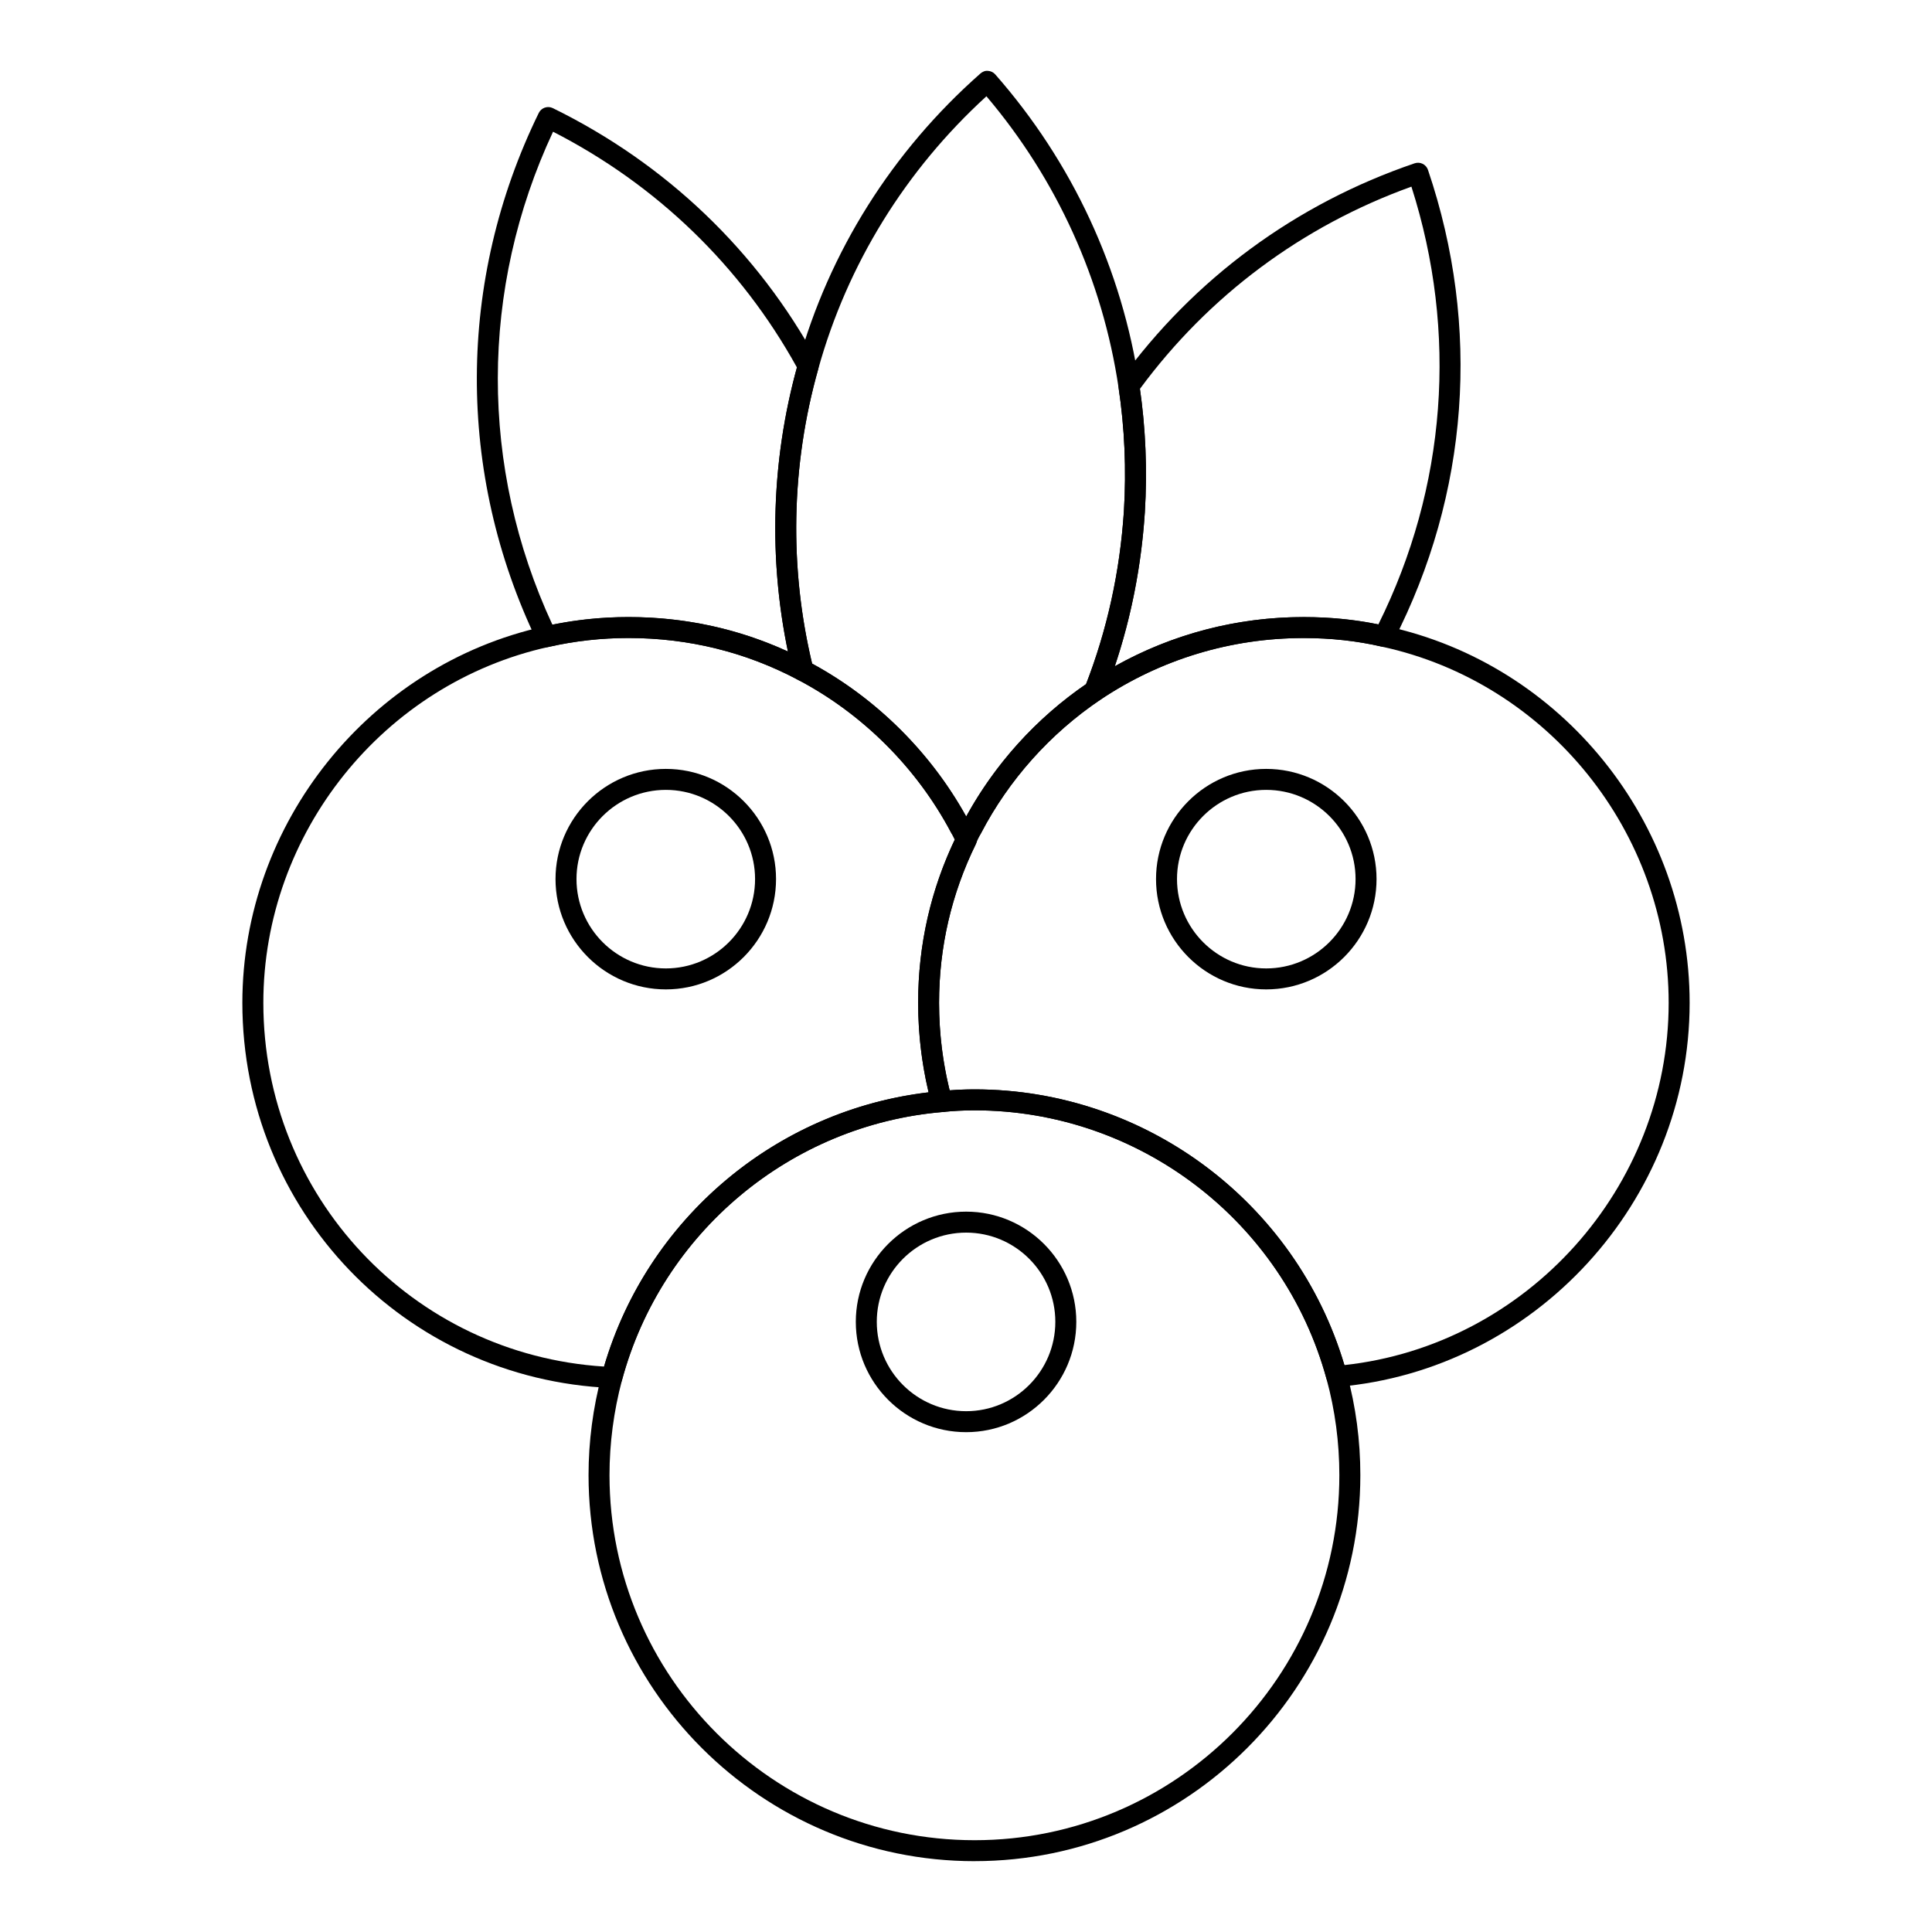 <?xml version="1.0" encoding="UTF-8"?>
<!-- Uploaded to: SVG Repo, www.svgrepo.com, Generator: SVG Repo Mixer Tools -->
<svg fill="#000000" width="800px" height="800px" version="1.1" viewBox="144 144 512 512" xmlns="http://www.w3.org/2000/svg">
 <g>
  <path d="m356.81 324.5c-0.445 0-0.895-0.109-1.301-0.324-13.891-7.367-29.023-11.098-44.977-11.098-7.129 0-14.227 0.789-21.094 2.352-1.27 0.332-2.555-0.324-3.117-1.504-21.434-44.547-21.262-95.574 0.461-140 0.324-0.66 0.898-1.164 1.594-1.402 0.695-0.238 1.461-0.195 2.125 0.129 30.023 14.723 54.266 37.906 70.113 67.051 0.344 0.637 0.43 1.383 0.23 2.078-7.301 25.867-7.762 53.273-1.34 79.277 0.262 1.062-0.125 2.184-0.988 2.859-0.496 0.379-1.098 0.582-1.707 0.582zm-46.281-16.98c14.863 0 29.059 3.066 42.277 9.133-5.164-24.84-4.359-50.711 2.387-75.277-14.852-26.859-37.141-48.391-64.629-62.469-19.453 41.621-19.523 88.949-0.176 130.63 6.586-1.336 13.352-2.016 20.141-2.016z"/>
  <path d="m434.1 329.87c-0.617 0-1.238-0.211-1.742-0.613-0.945-0.758-1.289-2.047-0.844-3.184 5.797-14.723 9.273-30.402 10.332-46.582 0.672-11.027 0.199-22.055-1.406-32.754-0.109-0.723 0.07-1.453 0.5-2.047 19.484-26.836 46.445-46.691 77.965-57.418 0.703-0.223 1.465-0.188 2.121 0.145 0.66 0.324 1.168 0.898 1.402 1.598 14.102 41.574 10.848 85.934-9.164 124.9-0.578 1.145-1.852 1.742-3.102 1.441-6.473-1.504-13.434-2.273-20.691-2.273-19.266 0-37.875 5.644-53.824 16.316-0.469 0.316-1.008 0.469-1.547 0.469zm11.996-82.82c1.535 10.73 1.969 21.758 1.297 32.789-0.918 14.035-3.594 27.691-7.957 40.719 15.238-8.543 32.379-13.031 50.035-13.031 6.894 0 13.547 0.652 19.812 1.945 18.043-36.32 21.129-77.332 8.758-116.01-28.938 10.422-53.742 28.895-71.945 53.59z"/>
  <path d="m401.51 366.32c-0.07 0-0.137 0-0.207-0.008l-3.031-0.223c-0.953-0.074-1.801-0.629-2.25-1.469-9.055-17.113-23.441-31.465-40.504-40.438-0.707-0.367-1.215-1.02-1.406-1.793-6.652-26.938-6.176-55.328 1.391-82.113 8.242-29.637 24.953-56.195 48.328-76.805 0.555-0.484 1.27-0.781 2.016-0.688 0.734 0.043 1.422 0.383 1.91 0.941 20.43 23.246 33.629 51.668 38.172 82.188 1.672 11.078 2.164 22.496 1.461 33.934-0.004 0-0.004 0.008-0.004 0.008-1.098 16.77-4.695 33.008-10.699 48.258-0.207 0.52-0.566 0.969-1.035 1.281-13.344 9-24.297 21.25-31.68 35.43-0.477 0.922-1.43 1.496-2.461 1.496zm-42.293-46.465c17.016 9.227 31.422 23.527 40.832 40.523 7.644-13.949 18.582-26.039 31.777-35.098 5.606-14.484 8.977-29.891 10.016-45.793 0.676-11.043 0.203-22.059-1.41-32.754-4.25-28.543-16.34-55.184-35.02-77.223-21.473 19.613-36.852 44.539-44.562 72.258-7.191 25.477-7.75 52.441-1.633 78.086zm85.398-40.188h0.07z"/>
  <path d="m306.15 511.83h-0.117c-54.844-2.273-97.805-47.109-97.805-102.07 0-47.566 33.645-89.516 79.992-99.746 7.199-1.641 14.715-2.481 22.309-2.481 16.883 0 32.891 3.949 47.586 11.75 18.031 9.473 33.242 24.652 42.82 42.73l0.473 0.926c0.434 0.84 0.871 1.691 1.234 2.582 0.301 0.738 0.27 1.562-0.078 2.273-6.438 13.102-9.703 27.219-9.703 41.965 0 8.641 1.141 17.199 3.387 25.438 0.219 0.797 0.07 1.648-0.406 2.324-0.469 0.68-1.219 1.105-2.043 1.18-40.297 3.394-74.449 31.957-84.973 71.078-0.32 1.215-1.426 2.055-2.676 2.055zm4.383-198.75c-7.18 0-14.277 0.789-21.09 2.344-43.848 9.68-75.656 49.352-75.656 94.328 0 51.246 39.484 93.176 90.289 96.402 11.484-39.207 45.551-67.945 86.008-72.672-1.836-7.734-2.769-15.699-2.769-23.73 0-15.156 3.262-29.695 9.699-43.223-0.172-0.355-0.352-0.695-0.527-1.043l-0.48-0.934c-9.031-17.047-23.418-31.402-40.473-40.367-13.898-7.371-29.035-11.105-45-11.105z"/>
  <path d="m320.46 406.2c-16.125 0-29.242-13.117-29.242-29.238 0-16.098 13.117-29.195 29.242-29.195 16.098 0 29.199 13.098 29.199 29.195-0.004 16.121-13.102 29.238-29.199 29.238zm0-52.875c-13.059 0-23.684 10.605-23.684 23.637 0 13.059 10.625 23.68 23.684 23.68 13.035 0 23.641-10.621 23.641-23.68 0-13.031-10.609-23.637-23.641-23.637z"/>
  <path d="m498.24 511.53c-1.246 0-2.348-0.832-2.68-2.047-11.43-41.941-49.789-71.23-93.293-71.23-2.852 0-5.629 0.145-8.398 0.441-1.348 0.086-2.617-0.715-2.973-2.031-2.375-8.695-3.578-17.75-3.578-26.902 0-15.594 3.453-30.531 10.262-44.41 0.297-0.883 0.871-1.977 1.453-3.059 7.844-15.043 19.43-28 33.523-37.492 16.867-11.293 36.547-17.262 56.914-17.262 7.715 0 15.105 0.809 21.957 2.418 46.535 10.062 80.344 52.043 80.344 99.812 0 52.621-40.98 97.32-93.297 101.77-0.078-0.004-0.16-0.004-0.234-0.004zm-95.973-78.836c45.219 0 85.18 29.934 98.008 73.07 48.371-5.281 85.938-47.008 85.938-96.004 0-45.172-31.965-84.863-76.008-94.391-6.488-1.512-13.445-2.277-20.738-2.277-19.266 0-37.875 5.644-53.816 16.316-13.32 8.98-24.277 21.227-31.68 35.426-0.5 0.934-0.961 1.773-1.289 2.684-6.551 13.391-9.816 27.516-9.816 42.246 0 7.871 0.941 15.664 2.797 23.188 2.191-0.176 4.367-0.258 6.606-0.258z"/>
  <path d="m479.55 406.2c-16.094 0-29.191-13.117-29.191-29.238 0-16.098 13.098-29.195 29.191-29.195 16.129 0 29.246 13.098 29.246 29.195 0 16.121-13.117 29.238-29.246 29.238zm0-52.875c-13.031 0-23.633 10.605-23.633 23.637 0 13.059 10.602 23.68 23.633 23.68 13.062 0 23.688-10.621 23.688-23.68 0.004-13.031-10.621-23.637-23.688-23.637z"/>
  <path d="m402.27 637.23c-56.41 0-102.3-45.895-102.3-102.31 0-8.914 1.176-17.855 3.496-26.582 11.133-41.379 47.25-71.594 89.879-75.188 2.914-0.297 5.887-0.457 8.934-0.457 46.004 0 86.57 30.973 98.648 75.328 2.375 8.711 3.578 17.762 3.578 26.902-0.004 56.414-45.859 102.3-102.23 102.3zm0-198.98c-2.852 0-5.633 0.145-8.41 0.434-40.355 3.402-74.504 31.973-85.031 71.094-2.191 8.25-3.305 16.707-3.305 25.145 0 53.348 43.402 96.75 96.746 96.75 53.305 0 96.672-43.406 96.672-96.75 0-8.645-1.141-17.207-3.383-25.438-11.426-41.945-49.789-71.234-93.289-71.234z"/>
  <path d="m400.04 523.54c-16.125 0-29.242-13.117-29.242-29.238 0-16.098 13.117-29.203 29.242-29.203 16.094 0 29.191 13.102 29.191 29.203 0 16.121-13.094 29.238-29.191 29.238zm0-52.883c-13.059 0-23.684 10.605-23.684 23.645 0 13.059 10.625 23.68 23.684 23.68 13.031 0 23.633-10.621 23.633-23.68 0.004-13.039-10.602-23.645-23.633-23.645z"/>
 </g>
</svg>